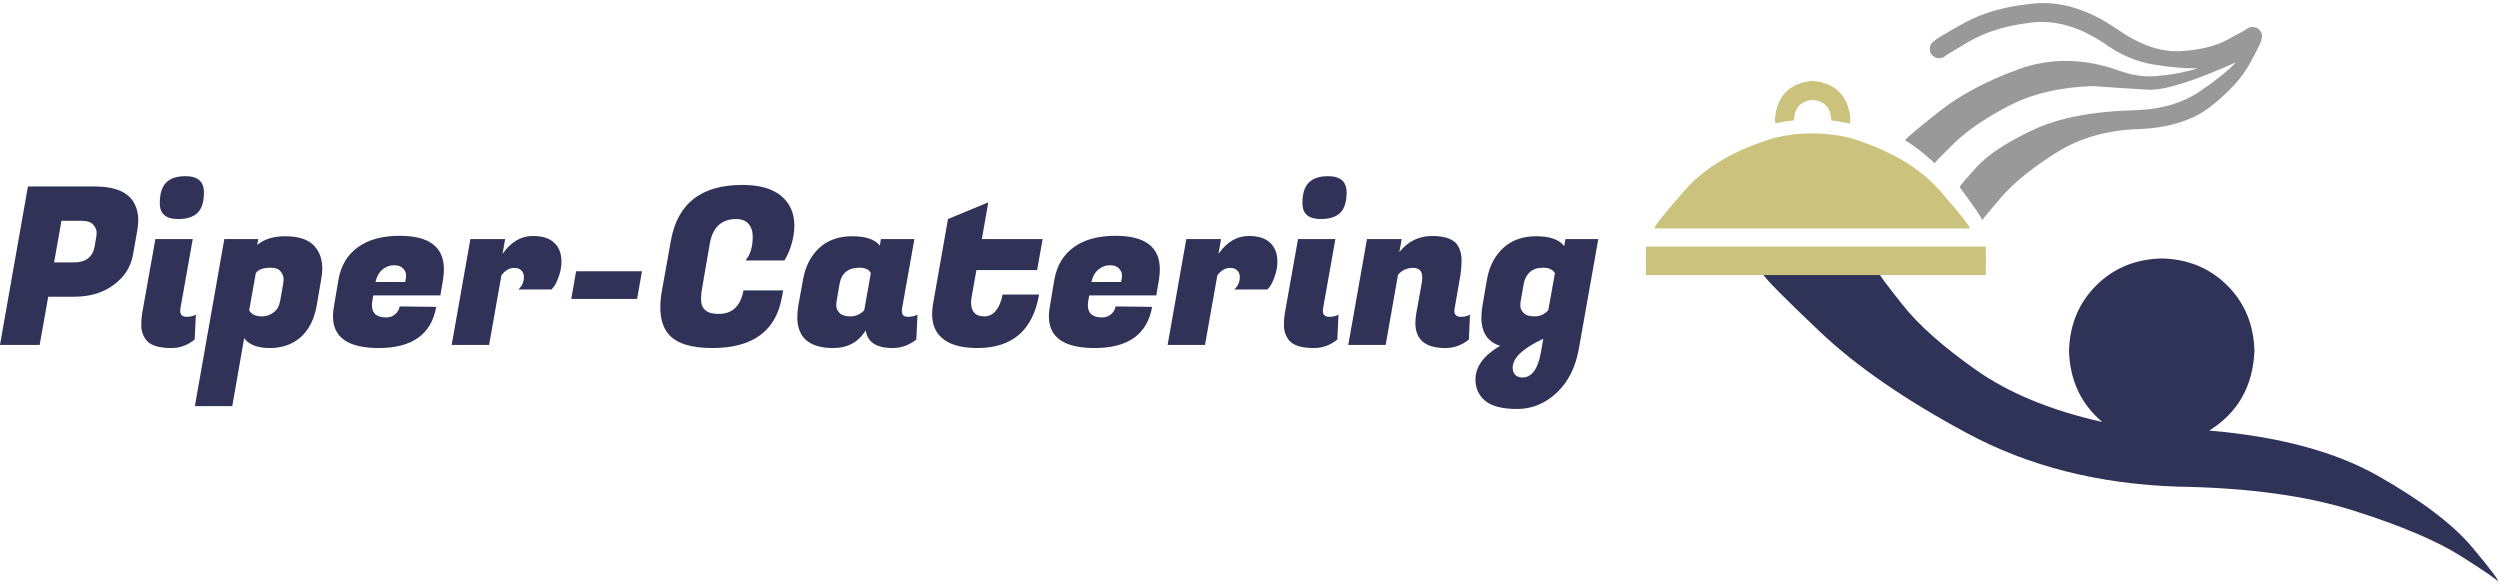 <?xml version="1.0" encoding="UTF-8" standalone="no"?>
<!-- Created with Inkscape (http://www.inkscape.org/) -->

<svg
   xmlns:dc="http://purl.org/dc/elements/1.1/"
   xmlns:cc="http://creativecommons.org/ns#"
   xmlns:rdf="http://www.w3.org/1999/02/22-rdf-syntax-ns#"
   xmlns:svg="http://www.w3.org/2000/svg"
   xmlns="http://www.w3.org/2000/svg"
   xmlns:inkscape="http://www.inkscape.org/namespaces/inkscape"
   version="1.1"
   width="553.75"
   height="130"
   id="svg2"
   xml:space="preserve"><defs
     id="defs6" /><g
     transform="matrix(1.25,0,0,-1.25,0,130)"
     id="g10"><g
       transform="scale(0.1,0.1)"
       id="g12"><path
         d="m 3914.84,277.07 c 50.55,31.442 77.23,78.36 80.04,140.7 -1.13,46.601 -17.11,85.351 -48,116.25 -30.9,30.859 -69.65,46.91 -116.29,48.011 -46.61,-1.101 -85.36,-17.152 -116.25,-48.011 -30.9,-30.899 -46.88,-69.649 -48.05,-116.25 1.72,-51.989 21.37,-93.829 58.98,-125.551 -91.25,20.511 -166.09,51.371 -224.49,92.703 -58.44,41.25 -101.68,79.726 -129.73,115.387 -28.39,35.703 -42.69,55.043 -43,58.121 l 5.47,10.98 c -12.9,11.762 -39.03,20.512 -78.32,26.129 -39.61,5.859 -67,4.891 -82.15,-2.961 -12.62,-7.898 -25.82,-13.519 -39.61,-16.879 -13.75,-3.32 -17.27,-10.078 -10.55,-20.199 4.77,-8.98 39.06,-43.672 102.81,-104.059 63.75,-60.39 150.12,-119.921 259.07,-178.589 109.21,-58.993 234.37,-90.704 375.31,-95.204 124.41,-1.988 228.47,-16.289 312.15,-43 C 4255.9,108 4318.98,81.172 4361.37,54.219 4403.79,27.262 4425.27,12.5 4425.82,10 c 3.36,0.27 -11.64,20.352 -45.08,60.23 -33.71,40.16 -88.71,81.989 -165.12,125.507 -76.09,43.551 -176.36,70.66 -300.78,81.332"
         inkscape:connector-curvature="0"
         id="path14"
         style="fill:#2e3357;fill-opacity:1;fill-rule:evenodd;stroke:none" /><path
         d="m 2916.48,576.129 602.379,0 0,3.359 -602.379,0 0,-3.359 z"
         inkscape:connector-curvature="0"
         id="path16"
         style="fill:#8f8f8f;fill-opacity:1;fill-rule:evenodd;stroke:none" /><path
         d="m 2916.48,552.531 602.379,0 0,50.547 -602.379,0 0,-50.547 z"
         inkscape:connector-curvature="0"
         id="path18"
         style="fill:#cac27d;fill-opacity:1;fill-rule:evenodd;stroke:none" /><path
         d="m 3999.1,990.66 c -5.62,2.231 -10.82,2.11 -15.58,-0.43 -2.54,-2.261 -14.73,-9.14 -36.64,-20.66 -21.92,-11.761 -50,-18.519 -84.26,-20.199 -34.26,-1.723 -71.17,11.207 -110.78,38.75 -51.1,35.349 -100.98,50.549 -149.54,45.509 -48.32,-4.77 -88.47,-16.02 -120.5,-33.708 -32.27,-17.703 -49.96,-28.242 -53.09,-31.602 -8.67,-5.351 -11.21,-12.929 -7.54,-22.781 5.59,-8.391 13.21,-10.777 22.74,-7.109 2.77,2.781 18.51,12.5 47.18,29.07 28.95,16.52 64.89,27.34 107.82,32.422 43.28,5.348 87.5,-7.582 132.69,-38.75 27.23,-19.102 55.9,-31.063 85.94,-35.82 29.76,-4.774 55.19,-6.883 76.25,-6.332 0,-0.27 -2.7,-1.09 -8.01,-2.54 -5.35,-1.371 -8.01,-2.07 -8.01,-2.07 -15.7,-4.219 -34.53,-7.301 -56.44,-9.262 -21.92,-1.988 -44.77,1.532 -68.67,10.512 -60.9,21.328 -119.5,21.918 -175.63,1.68 -56.44,-20.469 -103.2,-45.352 -140.31,-74.57 -37.03,-29.18 -57.42,-46.329 -61.06,-51.372 12.35,-7.296 24.03,-15.738 34.96,-25.269 10.98,-9.258 16.84,-14.488 17.7,-15.59 0.27,1.68 11.68,13.481 34.1,35.359 22.5,22.18 54.65,44.25 96.49,66.172 41.83,21.871 91.95,33.711 150.39,35.391 37.03,-2.813 69.49,-4.922 97.3,-6.332 27.81,-1.68 79.61,14.449 155.43,48.441 -13.48,-14.609 -34.96,-31.879 -64.45,-51.8 -29.46,-19.961 -65.82,-30.899 -109.1,-32.891 -78.91,-1.68 -141.41,-13.629 -187.46,-35.777 -46.33,-21.922 -79.34,-43.832 -98.99,-65.743 -19.92,-21.879 -29.76,-33.519 -29.49,-34.961 26.99,-36.488 40.31,-56.179 40,-58.949 0.31,1.949 11.84,15.981 34.57,42.11 22.73,25.82 54.77,51.679 96.01,77.5 41.02,26.132 89.46,40.16 145.36,42.152 54.49,1.949 97.61,15.43 129.33,40.43 31.99,25.269 54.89,50.429 68.64,75.39 13.78,25.27 20.5,38.899 20.23,40.86 3.67,9.57 1.13,17.148 -7.58,22.769"
         inkscape:connector-curvature="0"
         id="path20"
         style="fill:#999999;fill-opacity:1;fill-rule:evenodd;stroke:none" /><path
         d="m 3178.95,830.148 c 1.99,19.93 12.89,30.903 32.85,32.852 20.23,-1.949 31.32,-12.922 33.28,-32.852 -0.28,-1.128 -0.43,-2.257 -0.43,-3.359 11.48,-1.398 22.62,-3.391 33.28,-5.891 0.55,3.043 0.82,6.172 0.82,9.25 -3.91,40.43 -26.21,62.622 -66.95,66.571 -40.47,-3.949 -62.62,-26.141 -66.57,-66.571 0,-3.078 0.28,-6.007 0.82,-8.859 10.71,2.539 21.8,4.371 33.33,5.5 -0.32,1.102 -0.43,2.231 -0.43,3.359"
         inkscape:connector-curvature="0"
         id="path22"
         style="fill:#cac27d;fill-opacity:1;fill-rule:evenodd;stroke:none" /><path
         d="m 3277.93,795.621 c -10.94,2.809 -22.03,4.77 -33.28,5.899 -10.94,1.371 -22.19,2.109 -33.67,2.109 -10.98,0 -21.64,-0.59 -32.03,-1.68 -11.25,-1.41 -22.35,-3.398 -33.29,-5.937 -70.46,-20.742 -123.71,-51.684 -159.68,-92.653 -36.18,-40.98 -54.34,-63.75 -54.34,-68.25 l 559.02,0 c -0.31,4.5 -18.28,27.11 -53.94,67.86 -35.94,40.703 -88.87,71.601 -158.79,92.652"
         inkscape:connector-curvature="0"
         id="path24"
         style="fill:#cac27d;fill-opacity:1;fill-rule:evenodd;stroke:none" /><path
         d="m 131.84,514.219 -46.41,0 -15.16,-85.469 -70.309,0 49.527,280.781 119.063,0 c 29.379,0 50.32,-6.801 62.82,-20.312 9.059,-10.43 13.59,-23.68 13.59,-39.688 0,-5.551 -0.551,-11.25 -1.563,-17.191 L 235.59,588.281 C 231.719,566.719 220.27,548.941 201.211,535 182.23,521.129 159.102,514.219 131.84,514.219 z m 12.031,134.531 -35,0 -12.973,-73.75 34.84,0 c 21.25,0 33.602,9.449 37.032,28.43 l 2.66,16.101 c 0.511,2.258 0.781,5.348 0.781,9.219 0,3.941 -1.992,8.281 -5.941,12.969 -3.86,4.679 -11.008,7.031 -21.399,7.031 z M 331.09,478.59 c 5.941,0 11.25,1.289 15.941,3.91 L 345,438.43 c -12.191,-10.071 -26.09,-15.149 -41.719,-15.149 -23.672,0 -38.98,5.469 -45.941,16.399 -4.68,7.269 -7.031,15 -7.031,23.129 0,8.203 0.511,15.472 1.57,21.722 l 23.43,131.867 66.25,0 -21.868,-122.968 c -0.242,-1.559 -0.312,-2.961 -0.312,-4.211 0,-7.11 3.902,-10.629 11.711,-10.629 z m -47.969,201.25 c 0,16.64 3.68,28.789 11.098,36.41 7.383,7.691 18.902,11.559 34.531,11.559 21.762,0 32.66,-9.61 32.66,-28.75 0,-16.481 -3.711,-28.438 -11.101,-35.938 -7.418,-7.5 -19.02,-11.25 -34.84,-11.25 -21.559,0 -32.348,9.301 -32.348,27.969 z M 505.16,621.398 c 26.559,0 44.879,-7.027 55,-21.089 7.262,-9.61 10.93,-21.797 10.93,-36.559 0,-6.059 -0.699,-12.461 -2.031,-19.219 L 561.25,498.898 C 556.879,474.219 547.379,455.391 532.809,442.5 518.199,429.68 500,423.281 478.121,423.281 c -21.793,0 -36.949,5.821 -45.461,17.5 l -21.101,-120.472 -66.25,0 52.191,296.089 60.16,0 -2.039,-10.617 c 12.188,10.391 28.68,15.617 49.539,15.617 z M 464.531,479.371 c 7.27,0 14.059,2.348 20.309,7.027 6.25,4.692 10.16,11.723 11.719,21.102 l 5.16,29.219 c 0.511,2.57 0.781,5.82 0.781,9.679 0,3.954 -1.719,8.133 -5.16,12.5 -3.36,4.461 -9.18,6.723 -17.5,6.723 -13.551,0 -22.418,-3.242 -26.559,-9.691 l -11.722,-65.621 c 3.64,-7.309 11.293,-10.938 22.972,-10.938 z m 206.598,-56.09 c -54.059,0 -81.09,18.668 -81.09,56.09 0,5.199 0.512,10.82 1.563,16.879 l 8.128,48.281 c 4.45,25 15.969,44.141 34.532,57.5 18.629,13.438 43.277,20.149 73.898,20.149 52.27,0 78.442,-19.758 78.442,-59.211 0,-5.75 -0.551,-12 -1.563,-18.75 l -4.687,-27.66 -118.903,0 -1.57,-9.059 c -0.539,-3.129 -0.777,-6.02 -0.777,-8.602 0,-14.289 8.437,-21.398 25.308,-21.398 6.25,0 11.57,1.91 15.942,5.781 4.449,3.938 7.07,8.508 7.808,13.75 l 64.852,-0.781 C 764.34,447.578 730.391,423.281 671.129,423.281 z m 46.883,117.028 c 1.008,4.371 1.558,8.441 1.558,12.191 0,3.828 -1.718,7.691 -5.16,11.559 -3.359,3.941 -8.75,5.941 -16.25,5.941 -7.422,0 -14.18,-2.5 -20.308,-7.5 -6.051,-4.922 -10.231,-12.309 -12.5,-22.191 l 52.66,0 z m 276.91,36.25 c 0,-8.868 -1.524,-17.457 -4.531,-25.778 -2.93,-8.359 -5.782,-14.453 -8.59,-18.281 l -4.379,-5.469 -58.902,0 c 6.558,5.938 9.839,13.321 9.839,22.188 0,4.679 -1.519,8.511 -4.531,11.562 -3.047,3.008 -7.148,4.528 -12.348,4.528 -8.859,0 -16.519,-4.45 -22.96,-13.278 l -21.879,-123.281 -66.25,0 33.129,187.648 61.558,0 -4.527,-26.25 c 14.758,21.141 32.687,31.723 53.75,31.723 16.871,0 29.527,-4.062 37.969,-12.191 8.429,-8.039 12.652,-19.059 12.652,-33.121 z m 134.058,-66.25 -116.71,0 8.59,49.062 116.72,0 -8.6,-49.062 z m 133.13,-87.028 c -37.19,0 -62.93,8.047 -77.19,24.219 -9.92,11.441 -14.84,27.422 -14.84,47.969 0,8.82 0.86,18.32 2.65,28.429 l 16.1,89.692 c 11.64,65.82 53.9,98.75 126.72,98.75 30.07,0 52.97,-6.481 68.59,-19.371 15.63,-12.93 23.44,-30.547 23.44,-52.821 0,-10.429 -1.53,-20.777 -4.53,-31.089 -2.93,-10.231 -5.86,-17.809 -8.75,-22.809 l -4.22,-7.82 -69.06,0 c 8.51,9.89 12.81,23.949 12.81,42.191 0,9.57 -2.5,17.188 -7.5,22.809 -4.92,5.629 -12.15,8.441 -21.72,8.441 -26.25,0 -41.88,-14.609 -46.88,-43.75 l -13.59,-78.75 c -1.25,-6.793 -1.87,-13.402 -1.87,-19.84 0,-17.191 10.23,-25.781 30.78,-25.781 24.68,0 39.45,13.898 44.37,41.719 l 70.31,0 -2.03,-11.25 c -10.43,-60.629 -51.64,-90.938 -123.59,-90.938 z m 336.01,65.469 c 0,-6.801 3.44,-10.16 10.32,-10.16 6.87,0 12.65,1.289 17.34,3.91 l -2.03,-44.07 c -12.5,-10.071 -26.52,-15.149 -42.03,-15.149 -28.67,0 -44.53,10.391 -47.66,31.25 -13.04,-20.859 -32.15,-31.25 -57.34,-31.25 -42.62,0 -63.91,18.321 -63.91,55 0,6.25 0.63,13.117 1.88,20.617 l 8.28,45.633 c 4.14,23.438 13.67,42.071 28.59,55.938 15,13.941 34.53,20.929 58.6,20.929 24.06,0 40.35,-5.578 48.9,-16.718 l 1.88,11.718 59.37,0 -21.87,-122.968 c -0.24,-1.559 -0.32,-3.121 -0.32,-4.68 z m -115.46,18.75 c -0.55,-2.309 -0.78,-5.551 -0.78,-9.691 0,-4.18 1.91,-8.278 5.78,-12.34 3.94,-4.071 10.5,-6.098 19.68,-6.098 9.26,0 17.27,3.629 24.07,10.938 l 11.71,65.621 c -2.92,6.449 -9.68,9.691 -20.31,9.691 -20,0 -31.72,-9.652 -35.15,-28.902 l -5,-29.219 z m 249.06,-84.219 c -30.12,0 -51.84,6.758 -65.16,20.309 -9.92,9.879 -14.84,23.129 -14.84,39.691 0,5.508 0.51,11.399 1.56,17.649 l 26.56,150.941 71.41,29.527 -11.41,-65 107.66,0 -9.69,-55 -107.65,0 -7.82,-44.058 c -1.05,-5 -1.56,-9.449 -1.56,-13.281 0,-16.481 7.81,-24.688 23.44,-24.688 8.32,0 15.23,3.481 20.78,10.469 5.62,7.07 9.45,16.488 11.56,28.281 l 64.69,0 c -10.86,-63.242 -47.34,-94.84 -109.53,-94.84 z m 208.01,0 c -54.07,0 -81.1,18.668 -81.1,56.09 0,5.199 0.51,10.82 1.57,16.879 l 8.12,48.281 c 4.45,25 15.98,44.141 34.53,57.5 18.63,13.438 43.28,20.149 73.91,20.149 52.26,0 78.44,-19.758 78.44,-59.211 0,-5.75 -0.55,-12 -1.57,-18.75 l -4.68,-27.66 -118.91,0 -1.56,-9.059 c -0.55,-3.129 -0.78,-6.02 -0.78,-8.602 0,-14.289 8.43,-21.398 25.31,-21.398 6.25,0 11.56,1.91 15.94,5.781 4.45,3.938 7.07,8.508 7.81,13.75 l 64.84,-0.781 c -8.67,-48.672 -42.62,-72.969 -101.87,-72.969 z m 46.87,117.028 c 1.02,4.371 1.56,8.441 1.56,12.191 0,3.828 -1.71,7.691 -5.15,11.559 -3.36,3.941 -8.75,5.941 -16.25,5.941 -7.42,0 -14.18,-2.5 -20.31,-7.5 -6.06,-4.922 -10.24,-12.309 -12.5,-22.191 l 52.65,0 z m 276.92,36.25 c 0,-8.868 -1.53,-17.457 -4.54,-25.778 -2.93,-8.359 -5.78,-14.453 -8.59,-18.281 l -4.37,-5.469 -58.91,0 c 6.56,5.938 9.84,13.321 9.84,22.188 0,4.679 -1.52,8.511 -4.53,11.562 -3.04,3.008 -7.15,4.528 -12.34,4.528 -8.87,0 -16.53,-4.45 -22.97,-13.278 l -21.88,-123.281 -66.25,0 33.13,187.648 61.56,0 -4.53,-26.25 c 14.77,21.141 32.7,31.723 53.75,31.723 16.88,0 29.53,-4.062 37.97,-12.191 8.44,-8.039 12.66,-19.059 12.66,-33.121 z m 92.34,-97.969 c 5.94,0 11.25,1.289 15.94,3.91 l -2.03,-44.07 c -12.19,-10.071 -26.1,-15.149 -41.72,-15.149 -23.67,0 -38.99,5.469 -45.94,16.399 -4.69,7.269 -7.03,15 -7.03,23.129 0,8.203 0.51,15.472 1.56,21.722 l 23.44,131.867 66.25,0 -21.88,-122.968 c -0.23,-1.559 -0.31,-2.961 -0.31,-4.211 0,-7.11 3.91,-10.629 11.72,-10.629 z m -47.97,201.25 c 0,16.64 3.67,28.789 11.09,36.41 7.39,7.691 18.91,11.559 34.54,11.559 21.75,0 32.65,-9.61 32.65,-28.75 0,-16.481 -3.71,-28.438 -11.09,-35.938 -7.42,-7.5 -19.03,-11.25 -34.85,-11.25 -21.56,0 -32.34,9.301 -32.34,27.969 z m 212.34,-131.41 c 0,11.25 -5.43,16.879 -16.25,16.879 -10.86,0 -19.76,-4.059 -26.71,-12.188 l -21.88,-124.371 -66.25,0 33.13,187.648 61.56,0 -4.22,-23.117 c 15.31,19.059 34.69,28.59 58.12,28.59 23.44,0 38.64,-5.742 45.63,-17.191 4.37,-7.301 6.56,-15.621 6.56,-25 0,-9.371 -0.62,-18.078 -1.87,-26.09 l -10.47,-60.16 c -0.31,-1.559 -0.47,-2.961 -0.47,-4.211 0,-7.11 3.91,-10.629 11.72,-10.629 5.94,0 11.25,1.289 15.94,3.91 l -1.88,-44.07 c -12.3,-10.071 -26.21,-15.149 -41.72,-15.149 -35.43,0 -53.12,14.84 -53.12,44.528 0,5.191 0.5,10.781 1.56,16.722 l 9.37,51.867 c 0.82,4.692 1.25,8.68 1.25,12.032 z M 2797.81,422.5 c -5.74,-33.012 -18.83,-59.102 -39.22,-78.281 -20.43,-19.258 -43.75,-28.91 -70,-28.91 -26.25,0 -45.15,4.8 -56.71,14.371 -11.57,9.609 -17.35,22.191 -17.35,37.82 0,22.93 14.57,42.809 43.75,59.68 -22.19,6.961 -33.28,23.75 -33.28,50.32 0,6.441 0.66,13.59 2.03,21.398 l 7.81,45.633 c 4.14,23.438 13.75,42.071 28.75,55.938 15.08,13.941 34.69,20.929 58.75,20.929 24.07,0 40.51,-5.859 49.38,-17.5 l 2.34,12.5 58.13,0 -34.38,-193.898 z m -102.97,85 c -0.54,-2.309 -0.78,-5.551 -0.78,-9.691 0,-4.18 1.92,-8.278 5.78,-12.34 3.95,-4.071 10.51,-6.098 19.69,-6.098 9.26,0 17.27,3.629 24.06,10.938 l 11.72,65.621 c -3.67,6.449 -10.58,9.691 -20.78,9.691 -10.12,0 -18.05,-2.621 -23.75,-7.812 -5.62,-5.231 -9.22,-12.27 -10.78,-21.09 l -5.16,-29.219 z m 2.82,-136.41 c 16.87,0 27.89,15.308 33.12,45.941 l 3.91,22.649 c -36.17,-16.871 -54.22,-33.899 -54.22,-51.09 0,-5.192 1.44,-9.41 4.37,-12.66 3.01,-3.2 7.27,-4.84 12.82,-4.84"
         inkscape:connector-curvature="0"
         id="path26"
         style="fill:#303357;fill-opacity:1;fill-rule:nonzero;stroke:none" /></g></g></svg>